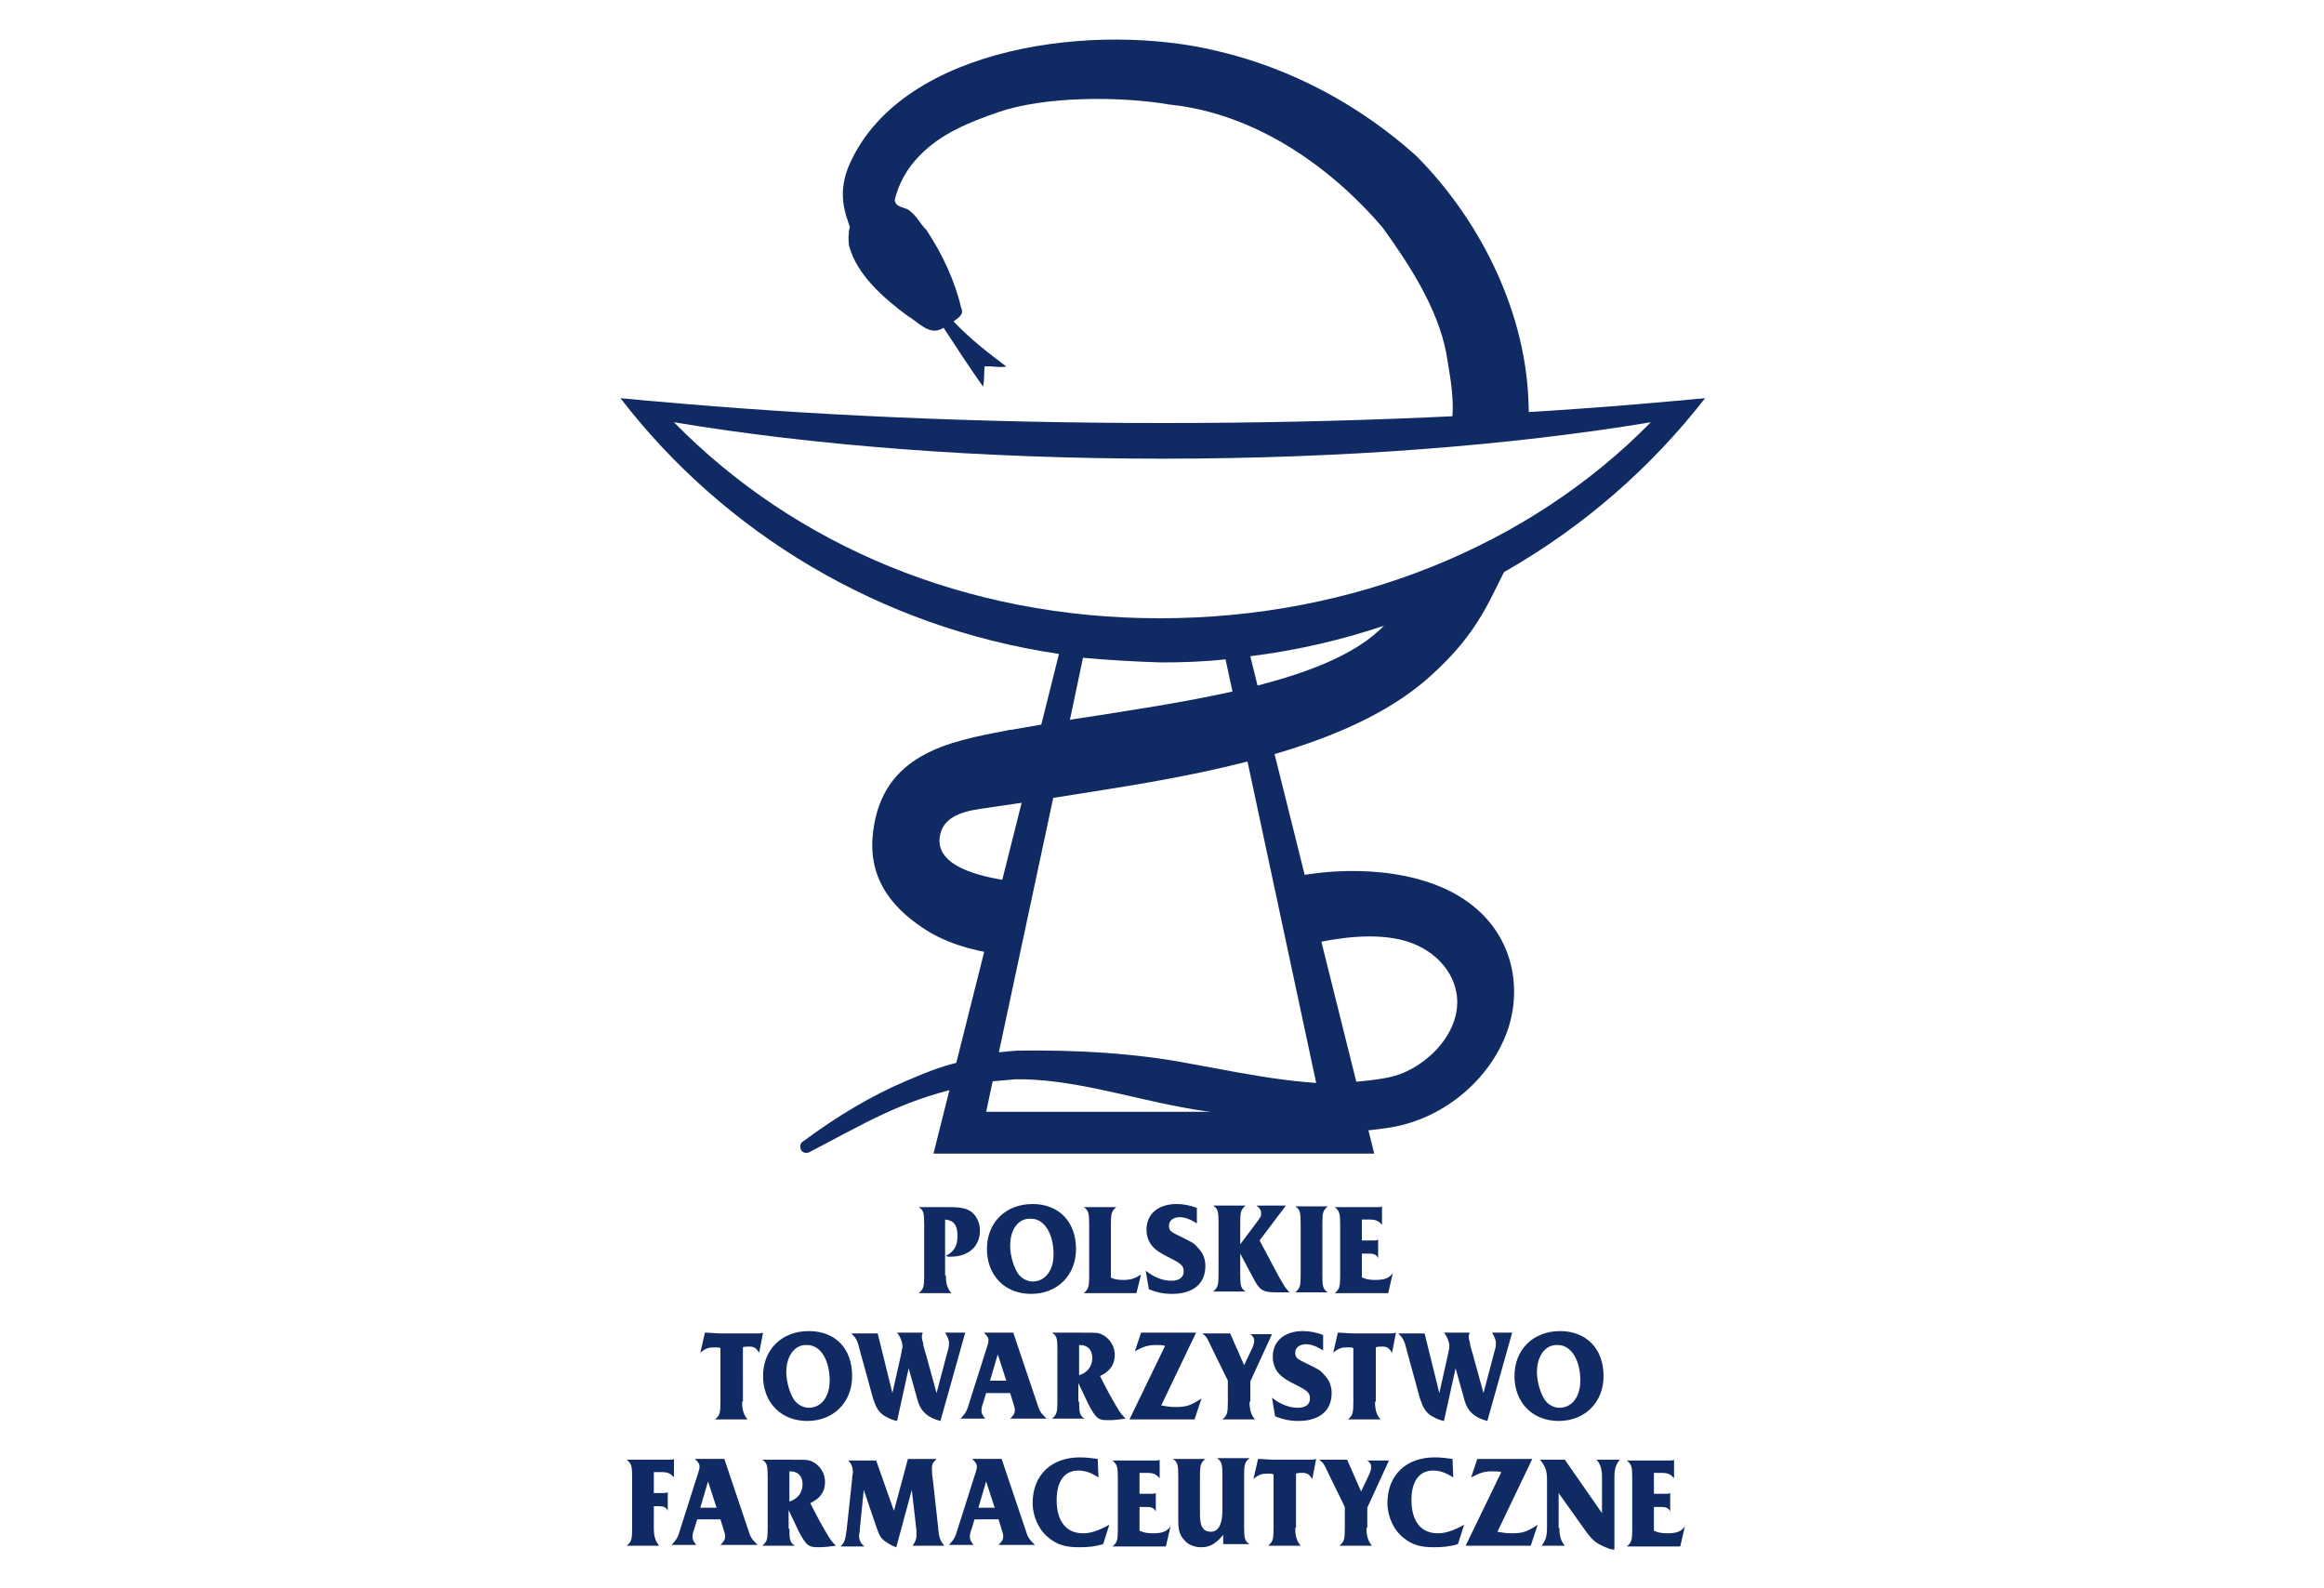 <?xml version="1.0" encoding="utf-8"?>
<!-- Generator: Adobe Illustrator 26.0.2, SVG Export Plug-In . SVG Version: 6.00 Build 0)  -->
<svg version="1.1" id="Warstwa_1" xmlns="http://www.w3.org/2000/svg" xmlns:xlink="http://www.w3.org/1999/xlink" x="0px" y="0px"
	 viewBox="0 0 300 205" style="enable-background:new 0 0 300 205;" xml:space="preserve">
<style type="text/css">
	.st0{fill:#102A63;}
	.st1{fill-rule:evenodd;clip-rule:evenodd;fill:#102A63;}
</style>
<g>
	<path class="st0" d="M213.6,197.6c0.4,0.2,0.9,0.3,1.6,0.3c1.2,0,1.8-0.2,2.3-0.9l-0.6,2.6h-6.9c0.6-0.5,0.7-0.8,0.7-2.2v-6.7
		c0-1.4-0.1-1.7-0.7-2.2h5.6c0.2,0,0.4,0,0.5-0.1v2.4c-0.4-0.5-0.8-0.7-1.6-0.7h-1v2.7h1.6c0.1,0,0.3,0,0.5-0.1v2.4
		c-0.2-0.5-0.6-0.6-1.2-0.6h-0.9V197.6z M201.3,197.2c0,1.1,0.2,1.7,0.7,2.3h-3c0.5-0.6,0.7-1.2,0.7-2.3V191c0-1.2-0.2-1.7-0.9-2.6
		h3.2l4.8,6.9v-4.6c0-1.1-0.2-1.7-0.7-2.3h3c-0.5,0.6-0.7,1.2-0.7,2.3v9.3c-0.3,0-0.4,0-0.9-0.2c-1.5-0.6-1.9-0.9-3.1-2.6l-3.2-4.5
		V197.2z M193.3,197.7c0.6,0.1,1.1,0.2,1.8,0.2c1.5,0,2-0.2,3.4-1.1l-0.9,2.7h-8.4l4.6-9.5c-0.4-0.1-0.7-0.1-1.2-0.1
		c-1,0-1.6,0.2-2.7,0.8l0.8-2.4h7.1L193.3,197.7z M188.2,199.3c-1,0.3-1.9,0.4-3.1,0.4c-1.7,0-2.8-0.3-3.9-1.2
		c-1.3-1-2.1-2.8-2.1-4.5c0-3.6,2.4-5.9,6.1-5.9c0.8,0,1.6,0.1,2.3,0.2l0.1,2.4c-0.9-0.6-1.7-0.9-2.6-0.9c-1.8,0-2.8,1.4-2.8,3.8
		c0,2.7,1.2,4.3,3.4,4.3c1,0,1.9-0.3,3.4-1.1L188.2,199.3z M176.4,197.2c0,1.1,0.2,1.7,0.7,2.3h-4.2c0.6-0.5,0.7-0.8,0.7-2.2v-2.8
		l-2.2-4.5c-0.5-1.1-0.6-1.2-1.1-1.6h3.6l1.8,4.1l1-2.1c0.2-0.4,0.3-0.8,0.3-1c0-0.4-0.1-0.6-0.5-0.9h2.8l-2.8,6.1V197.2z
		 M167.2,197.2c0,1.1,0.2,1.7,0.7,2.3h-4.2c0.6-0.5,0.7-0.8,0.7-2.2v-7c-0.2-0.1-0.3-0.1-0.7-0.1c-0.8,0-1.2,0.1-1.9,0.7l0.6-2.6
		c0.3,0,0,0,1.9,0.1h3.5c1.2,0,1,0,1.3,0c0.4,0,0.5,0,0.8-0.1l-0.5,2.6c-0.3-0.5-0.6-0.8-1.2-0.8c-0.4,0-0.7,0-0.9,0.1V197.2z
		 M157.9,198.1c-0.9,1.1-1.7,1.6-2.8,1.6c-0.9,0-1.7-0.3-2.2-0.9c-0.6-0.6-0.8-1.3-0.8-2.5v-5.8c0-1.5-0.1-1.8-0.7-2.2h4.2
		c-0.6,0.5-0.7,0.8-0.7,2.2v5c0,1.5,0.4,2.2,1.4,2.2c1,0,1.5-1,1.5-2.8v-4.5c0-1.4-0.1-1.8-0.7-2.2h4.2c-0.6,0.5-0.7,0.8-0.7,2.2
		v6.7c0,1.5,0.1,1.8,0.7,2.2h-3.4V198.1z M147.2,197.6c0.4,0.2,0.9,0.3,1.6,0.3c1.2,0,1.8-0.2,2.3-0.9l-0.6,2.6h-6.9
		c0.6-0.5,0.7-0.8,0.7-2.2v-6.7c0-1.4-0.1-1.7-0.7-2.2h5.6c0.2,0,0.4,0,0.5-0.1v2.4c-0.4-0.5-0.8-0.7-1.6-0.7h-1v2.7h1.6
		c0.1,0,0.3,0,0.5-0.1v2.4c-0.2-0.5-0.6-0.6-1.2-0.6h-0.9V197.6z M142.4,199.3c-1,0.3-1.9,0.4-3.1,0.4c-1.7,0-2.8-0.3-3.9-1.2
		c-1.3-1-2.1-2.8-2.1-4.5c0-3.6,2.4-5.9,6.1-5.9c0.8,0,1.6,0.1,2.3,0.2l0.1,2.4c-0.9-0.6-1.7-0.9-2.6-0.9c-1.8,0-2.8,1.4-2.8,3.8
		c0,2.7,1.2,4.3,3.4,4.3c1,0,1.9-0.3,3.4-1.1L142.4,199.3z M125.8,196.1l-0.4,1.3c-0.2,0.5-0.2,0.8-0.2,1c0,0.3,0.1,0.5,0.4,0.9
		c0,0,0.1,0.1,0.1,0.1h-3.2c0.7-0.8,0.8-0.9,1.2-2.3l2.1-6.6c0.3-0.9,0.3-1,0.3-1.2c0-0.4-0.2-0.6-0.6-1h3.8l3,8.9
		c0.4,1.3,0.5,1.4,1.3,2.2h-4.7c0.5-0.5,0.6-0.7,0.6-1.1c0-0.3,0-0.2-0.2-0.9l-0.4-1.3H125.8z M127.3,191.2l-1,3.4h2.1L127.3,191.2z
		 M117.2,188.3h3.7c-0.5,0.5-0.6,0.7-0.6,1.2c0,0.2,0,0.8,0.1,1.3l0.7,6.3c0.1,1.4,0.3,1.8,0.8,2.4h-4.1c0.3-0.4,0.5-0.8,0.5-1.3
		c0-0.1,0-0.2,0-0.3c0-0.2,0-0.4,0-0.4l-0.6-5.2l-2,7.4c-0.4-0.1-0.9-0.4-1.5-0.8c-0.5-0.4-0.7-0.7-1.1-1.9l-1.6-4.7l-0.5,5
		c0,0.5-0.1,0.7-0.1,0.9c0,0.6,0.2,1,0.7,1.4h-3.1c0.6-0.6,0.6-0.9,0.8-2.2l0.7-6.5c0-0.4,0.1-0.7,0.1-0.9c0-0.6-0.2-1.1-0.6-1.5
		h3.6l2.3,6.5L117.2,188.3z M101.9,197.3c0,1.5,0.1,1.8,0.7,2.2h-4.2c0.6-0.5,0.7-0.8,0.7-2.2v-6.7c0-1.5-0.1-1.8-0.7-2.2h3.2
		c2.3,0,2.4,0,2.9,0.1c1.2,0.4,2,1.5,2,2.8c0,1.2-0.6,2.1-1.9,2.7c0.4,0.8,0.6,1.2,1.3,2.5c1.2,2.1,1.3,2.3,2,3
		c-0.8,0.1-1.4,0.2-2.2,0.2c-0.9,0-1.3-0.1-1.7-0.6c-0.4-0.5-0.7-1-1.3-2.3c-0.4-0.9-0.6-1.2-0.9-1.9V197.3z M101.9,193.8
		c1-0.3,1.7-1.1,1.7-2.2c0-1.1-0.6-1.7-1.6-1.7c0,0-0.1,0-0.1,0V193.8z M90,196.1l-0.4,1.3c-0.2,0.5-0.2,0.8-0.2,1
		c0,0.3,0.1,0.5,0.4,0.9c0,0,0.1,0.1,0.1,0.1h-3.2c0.7-0.8,0.8-0.9,1.2-2.3l2.1-6.6c0.3-0.9,0.3-1,0.3-1.2c0-0.4-0.2-0.6-0.6-1h3.8
		l3,8.9c0.4,1.3,0.5,1.4,1.3,2.2H93c0.5-0.5,0.6-0.7,0.6-1.1c0-0.3,0-0.2-0.2-0.9l-0.4-1.3H90z M91.4,191.2l-1,3.4h2.1L91.4,191.2z
		 M84.4,197.2c0,1.1,0.2,1.7,0.7,2.3h-4.2c0.6-0.5,0.7-0.8,0.7-2.2v-6.7c0-1.4-0.1-1.7-0.7-2.2h5.6c0.2,0,0.4,0,0.5-0.1v2.4
		c-0.4-0.5-0.8-0.7-1.6-0.7h-1v2.7h1.3c0.1,0,0.3,0,0.5-0.1v2.4c-0.2-0.5-0.6-0.6-1.2-0.6h-0.6V197.2z M207,177.6
		c0,3.4-2.4,5.8-5.8,5.8c-3.4,0-5.7-2.4-5.7-5.8c0-3.4,2.4-5.8,5.9-5.8C204.7,171.8,207,174,207,177.6z M198.4,177.1
		c0,1.3,0.5,2.9,1.1,3.7c0.4,0.5,1.1,0.9,1.8,0.9c1.6,0,2.7-1.4,2.7-3.5c0-2.7-1.2-4.6-2.9-4.6C199.5,173.5,198.4,175,198.4,177.1z
		 M186.4,183.4c-0.6-0.1-1.2-0.4-1.7-0.7c-0.7-0.5-1-1-1.4-2.2l-1.7-6.2c-0.3-1.3-0.5-1.6-1.1-2.2h3.4l1.9,7.7l1.1-4.9
		c0.1-0.6,0.2-0.9,0.2-1.1c0-0.6-0.3-1.3-0.7-1.8h3.3c0,0.2-0.1,0.3-0.1,0.4c0,0.1,0,0.5,0.1,0.7c0,0.1,0.1,0.3,0.1,0.6l0.1,0.3
		l0.1,0.4l0.1,0.3l1.4,5.1l1.4-5.3c0.2-0.6,0.2-0.9,0.2-1.2c0-0.4-0.2-0.8-0.5-1.3h2.6l-3.2,11.4c-1.6-0.4-2.5-1.2-2.9-2.5l-1.2-4.3
		L186.4,183.4z M177.5,180.9c0,1.1,0.2,1.7,0.7,2.3H174c0.6-0.5,0.7-0.8,0.7-2.2v-7c-0.2-0.1-0.3-0.1-0.7-0.1
		c-0.8,0-1.2,0.1-1.9,0.7l0.6-2.6c0.3,0,0,0,1.9,0.1h3.5c1.2,0,1,0,1.3,0c0.4,0,0.5,0,0.8-0.1l-0.5,2.6c-0.3-0.5-0.6-0.8-1.2-0.8
		c-0.4,0-0.7,0-0.9,0.1V180.9z M164.2,180.4c1,0.8,2.2,1.3,3.3,1.3c1,0,1.6-0.4,1.6-1.2c0-0.7-0.3-1-1.7-1.7c-1.4-0.7-1.8-1-2.2-1.4
		c-0.6-0.6-0.9-1.4-0.9-2.3c0-2,1.5-3.3,3.9-3.3c0.9,0,1.8,0.2,2.6,0.5v2c-0.8-0.5-1.5-0.8-2.2-0.8c-0.8,0-1.4,0.4-1.4,1.1
		c0,0.6,0.2,0.8,1.5,1.4c1.4,0.7,1.7,0.8,2.2,1.4c0.7,0.7,1,1.5,1,2.4c0,2.3-1.6,3.6-4.3,3.6c-1.1,0-2-0.2-3-0.6L164.2,180.4z
		 M161.3,180.9c0,1.1,0.2,1.7,0.7,2.3h-4.2c0.6-0.5,0.7-0.8,0.7-2.2v-2.8l-2.2-4.5c-0.5-1.1-0.6-1.2-1.1-1.6h3.6l1.8,4.1l1-2.1
		c0.2-0.4,0.3-0.8,0.3-1c0-0.4-0.1-0.6-0.5-0.9h2.8l-2.8,6.1V180.9z M149.9,181.4c0.6,0.1,1.1,0.2,1.8,0.2c1.5,0,2-0.2,3.4-1.1
		l-0.9,2.7h-8.4l4.6-9.5c-0.4-0.1-0.7-0.1-1.2-0.1c-1,0-1.6,0.2-2.7,0.8l0.8-2.4h7.1L149.9,181.4z M139.3,180.9
		c0,1.5,0.1,1.8,0.7,2.2h-4.2c0.6-0.5,0.7-0.8,0.7-2.2v-6.7c0-1.5-0.1-1.8-0.7-2.2h3.2c2.3,0,2.4,0,2.9,0.1c1.2,0.4,2,1.5,2,2.8
		c0,1.2-0.6,2.1-1.9,2.7c0.4,0.8,0.6,1.2,1.3,2.5c1.2,2.1,1.3,2.3,2,3c-0.8,0.1-1.4,0.2-2.2,0.2c-0.9,0-1.3-0.1-1.7-0.6
		c-0.4-0.5-0.7-1-1.3-2.3c-0.4-0.9-0.6-1.2-0.9-1.9V180.9z M139.3,177.5c1-0.3,1.7-1.1,1.7-2.2c0-1.1-0.6-1.7-1.6-1.7
		c0,0-0.1,0-0.1,0V177.5z M127.3,179.8l-0.4,1.3c-0.2,0.5-0.2,0.8-0.2,1c0,0.3,0.1,0.5,0.4,0.9c0,0,0.1,0.1,0.1,0.1H124
		c0.7-0.8,0.8-0.9,1.2-2.3l2.1-6.6c0.3-0.9,0.3-1,0.3-1.2c0-0.4-0.2-0.6-0.6-1h3.8l3,8.9c0.4,1.3,0.5,1.4,1.3,2.2h-4.7
		c0.5-0.5,0.6-0.7,0.6-1.1c0-0.3,0-0.2-0.2-0.9l-0.4-1.3H127.3z M128.8,174.8l-1,3.4h2.1L128.8,174.8z M115.8,183.4
		c-0.6-0.1-1.2-0.4-1.7-0.7c-0.7-0.5-1-1-1.4-2.2l-1.7-6.2c-0.3-1.3-0.5-1.6-1.1-2.2h3.4l1.9,7.7l1.1-4.9c0.1-0.6,0.2-0.9,0.2-1.1
		c0-0.6-0.3-1.3-0.7-1.8h3.3c0,0.2-0.1,0.3-0.1,0.4c0,0.1,0,0.5,0.1,0.7c0,0.1,0.1,0.3,0.1,0.6l0.1,0.3l0.1,0.4l0.1,0.3l1.4,5.1
		l1.4-5.3c0.2-0.6,0.2-0.9,0.2-1.2c0-0.4-0.2-0.8-0.5-1.3h2.6l-3.2,11.4c-1.6-0.4-2.5-1.2-2.9-2.5l-1.2-4.3L115.8,183.4z M110,177.6
		c0,3.4-2.4,5.8-5.8,5.8c-3.4,0-5.7-2.4-5.7-5.8c0-3.4,2.4-5.8,5.9-5.8C107.8,171.8,110,174,110,177.6z M101.5,177.1
		c0,1.3,0.5,2.9,1.1,3.7c0.4,0.5,1.1,0.9,1.8,0.9c1.6,0,2.7-1.4,2.7-3.5c0-2.7-1.2-4.6-2.9-4.6C102.6,173.5,101.5,175,101.5,177.1z
		 M95.8,180.9c0,1.1,0.2,1.7,0.7,2.3h-4.2c0.6-0.5,0.7-0.8,0.7-2.2v-7c-0.2-0.1-0.3-0.1-0.7-0.1c-0.8,0-1.2,0.1-1.9,0.7l0.6-2.6
		c0.3,0,0,0,1.9,0.1h3.5c1.2,0,1,0,1.3,0c0.4,0,0.5,0,0.8-0.1l-0.5,2.6c-0.3-0.5-0.6-0.8-1.2-0.8c-0.4,0-0.7,0-0.9,0.1V180.9z
		 M175.9,164.9c0.4,0.2,0.9,0.3,1.6,0.3c1.2,0,1.8-0.2,2.3-0.9l-0.6,2.6h-6.9c0.6-0.5,0.7-0.8,0.7-2.2v-6.7c0-1.4-0.1-1.7-0.7-2.2
		h5.6c0.2,0,0.4,0,0.5-0.1v2.4c-0.4-0.5-0.8-0.7-1.6-0.7h-1v2.7h1.6c0.1,0,0.3,0,0.5-0.1v2.4c-0.2-0.5-0.6-0.6-1.2-0.6h-0.9V164.9z
		 M167.2,166.8c0.6-0.5,0.7-0.8,0.7-2.2v-6.7c0-1.5-0.1-1.8-0.7-2.2h4.2c-0.6,0.5-0.7,0.8-0.7,2.2v6.7c0,1.5,0.1,1.8,0.7,2.2H167.2z
		 M165.1,164.8c0.8,1.4,0.7,1.2,1,1.6c0.2,0.2,0.2,0.3,0.4,0.4c-0.2,0-0.2,0-0.7,0h-0.2c-0.7,0-0.7,0-0.9,0c-1.7,0-2.1-0.3-2.9-1.8
		l-1.7-3.2v2.7c0,1.5,0.1,1.8,0.7,2.2h-4.2c0.6-0.5,0.7-0.8,0.7-2.2v-6.7c0-1.5-0.1-1.8-0.7-2.2h4.2c-0.6,0.5-0.7,0.8-0.7,2.2v2.8
		l1.8-2.4c0.9-1.2,0.9-1.2,0.9-1.6c0-0.4-0.2-0.7-0.6-1h3.8l-3.4,4.5L165.1,164.8z M147.9,164c1,0.8,2.1,1.3,3.3,1.3
		c1,0,1.6-0.4,1.6-1.2c0-0.7-0.3-1-1.7-1.7c-1.4-0.7-1.8-1-2.2-1.4c-0.6-0.6-0.9-1.4-0.9-2.3c0-2,1.5-3.3,3.9-3.3
		c0.9,0,1.8,0.2,2.6,0.5v2c-0.8-0.5-1.5-0.8-2.2-0.8c-0.8,0-1.4,0.4-1.4,1.1c0,0.6,0.2,0.8,1.5,1.4c1.4,0.7,1.7,0.8,2.2,1.4
		c0.7,0.7,1,1.5,1,2.4c0,2.3-1.6,3.6-4.3,3.6c-1.1,0-2-0.2-3-0.6L147.9,164z M143.4,164.9c0.4,0.2,0.9,0.3,1.6,0.3
		c1,0,1.5-0.2,2.3-0.7l-0.6,2.4h-6.8c0.6-0.5,0.7-0.8,0.7-2.2v-6.7c0-1.4-0.1-1.8-0.7-2.2h4.2c-0.6,0.5-0.7,0.8-0.7,2.2V164.9z
		 M138.9,161.2c0,3.4-2.4,5.8-5.8,5.8c-3.4,0-5.7-2.4-5.7-5.8c0-3.4,2.4-5.8,5.9-5.8C136.7,155.4,138.9,157.7,138.9,161.2z
		 M130.4,160.8c0,1.3,0.5,2.9,1.1,3.7c0.4,0.5,1.1,0.9,1.8,0.9c1.6,0,2.7-1.4,2.7-3.5c0-2.7-1.2-4.6-2.9-4.6
		C131.5,157.2,130.4,158.6,130.4,160.8z M122.1,164.6c0,1.1,0.2,1.7,0.7,2.3h-4.2c0.6-0.5,0.7-0.8,0.7-2.2v-6.7
		c0-1.5-0.1-1.8-0.7-2.2h3.9c1.7,0,2.4,0.2,3,0.7c0.6,0.5,1,1.4,1,2.3c0,2.1-1.5,3.4-3.8,3.4c-0.3,0-0.4,0-0.6-0.1
		c1.1-0.6,1.5-1.3,1.5-2.6c0-1.4-0.5-2-1.6-2.1V164.6z"/>
	<path class="st1" d="M139.8,84.9L139.8,84.9l-1.6,7.6l-10.9,51H149h21.7l-10.9-51l-1.6-7.4l0,0c-2.7,0.3-5.5,0.4-8.3,0.4
		C146.6,85.4,143.2,85.2,139.8,84.9 M161.4,84.7l1.8,7.3l14.2,56.9H149h-28.5L134.8,92l1.9-7.6h0c-23.1-3.4-43.2-15.6-56.6-33
		c1.5,0.1,3,0.3,4.5,0.4c19.8,1.8,42,2.8,65.5,2.8s45.7-1,65.5-2.8c1.5-0.1,3-0.3,4.5-0.4C206.2,69.3,185.3,81.7,161.4,84.7z
		 M213.1,54.5c-15.6,15.9-38.4,25.3-63.4,25.3c-25,0-47.1-9.4-62.7-25.3c18,3,39.7,4.7,63.1,4.7C173.3,59.2,195,57.5,213.1,54.5z"/>
	<path class="st0" d="M123.8,140.4c-7.7,1.8-12.2,4.6-19.3,8.3c-0.4,0.2-0.9,0.1-1.1-0.3c-0.2-0.4-0.1-0.9,0.3-1.1
		c4.3-3.2,8.8-5.9,13.3-7.8c3-1.3,5.2-2.1,7.3-2.5C126.6,136.5,127.2,140.4,123.8,140.4"/>
	<path class="st0" d="M178.3,139.8c0.9-0.1,2.5,1.6,2.5,2.5c0.1,0.9-0.6,1.6-1.5,1.7c-9.8,0.6-18.4,0.5-26.8-1.1
		c-7-1.3-14.4-3.7-21.4-3.6l-3.4,0.3c-0.9,0.1-1.1-1.1-1.2-2s0.6-1.7,1.4-1.7l3.4-0.3l0,0c0,0,0.1,0,0.1,0
		c7.4-0.1,15.1,0.3,22.3,1.7C162,138.8,168.9,140.4,178.3,139.8"/>
	<path class="st0" d="M168.1,122.1c-0.3,2.5-0.5-3.1-1.3-5.4c-0.4-1.7-2.1-3-0.4-3.4c7.2-1.6,17.1-1.3,23.2,3.2
		c5.6,4.1,6.8,10.6,5.2,15.9c-2,6.5-8.1,11.9-15.2,13.1c-1.7,0.3-3.6,0.4-5.3,0.7c-1.8,0.2-3.3-1-3.6-2.8c-0.2-1.8,1-3.3,2.8-3.6
		c2.4-0.3,4.5-0.4,6.4-0.9c4.4-1.2,9-5.9,8.1-10.8c-0.6-3.4-3.7-6.3-8.1-7C175.7,120.4,170.9,121.4,168.1,122.1"/>
	<path class="st0" d="M187.1,74.6c2.6,0.4,8.2-4.8,7.8-2.2c-2.6,4.8-3.8,9.1-10.3,14.9c-9.3,8.4-25.5,12-41.2,14.5
		c-5.6,0.9-11.2,1.8-16.9,2.6c-2.6,0.4-4.9,1.2-5.2,3.7c-0.5,4.2,6.7,5.3,9.8,5.7c2.6,0.3-0.1,1.8-0.4,4.4c-0.3,2.6,2,5.4-0.6,5.1
		c-3-0.3-7-1.1-10.3-3.1c-4-2.5-7.9-6.3-7.1-12.8c1.2-10.1,9.8-11.7,17.2-13.1l0.4-0.1c0.1,0,0.1,0,0.2,0c3.4-0.6,7.4-1.3,11.5-1.9
		c15.9-2.5,34.9-5.4,38.9-14.9C181,77.3,184.6,74.2,187.1,74.6"/>
	<path class="st0" d="M197.4,54.6l-0.1-3c-0.5-12.1-6.7-23.7-14.5-31.5c-7-6.3-15.8-11.2-25.6-13.5c-15.5-3.8-40.4-0.8-47.4,14.3
		c-1.9,4-0.6,6.8-0.1,8.4c-0.2,0.7-0.2,1.8-0.1,2.4c1,3.8,4.5,6.8,7.6,9.1c1.3,0.7,2.8,2.7,4.6,1.5c1.7,2.6,3.4,5.2,5.1,7.6
		c0.2-0.9,0.1-1.8,0.2-2.6c0.9-0.1,2,0.2,2.8,0c-2.4-1.8-4.6-3.5-6.8-5.8c0.4-0.4,1.4-0.8,1-1.7c-0.9-3.7-2.4-6.9-4.5-10.1
		c-0.9-0.9-1.2-1.8-2.3-2.6c-0.6-0.4-1.7-0.3-1.8-1.3c0.5-2.1,1.6-4.1,3.2-5.7c2.8-2.9,6.4-4.3,10.1-5.6c6-2.1,15.8-2.1,22.2-1
		c10.8,1.1,20.6,7.8,27.5,15.9c3.4,4.7,7.1,10.4,8.2,16.2c0.5,3.1,1.2,6.3,0.6,9.7L197.4,54.6z"/>
</g>
</svg>

